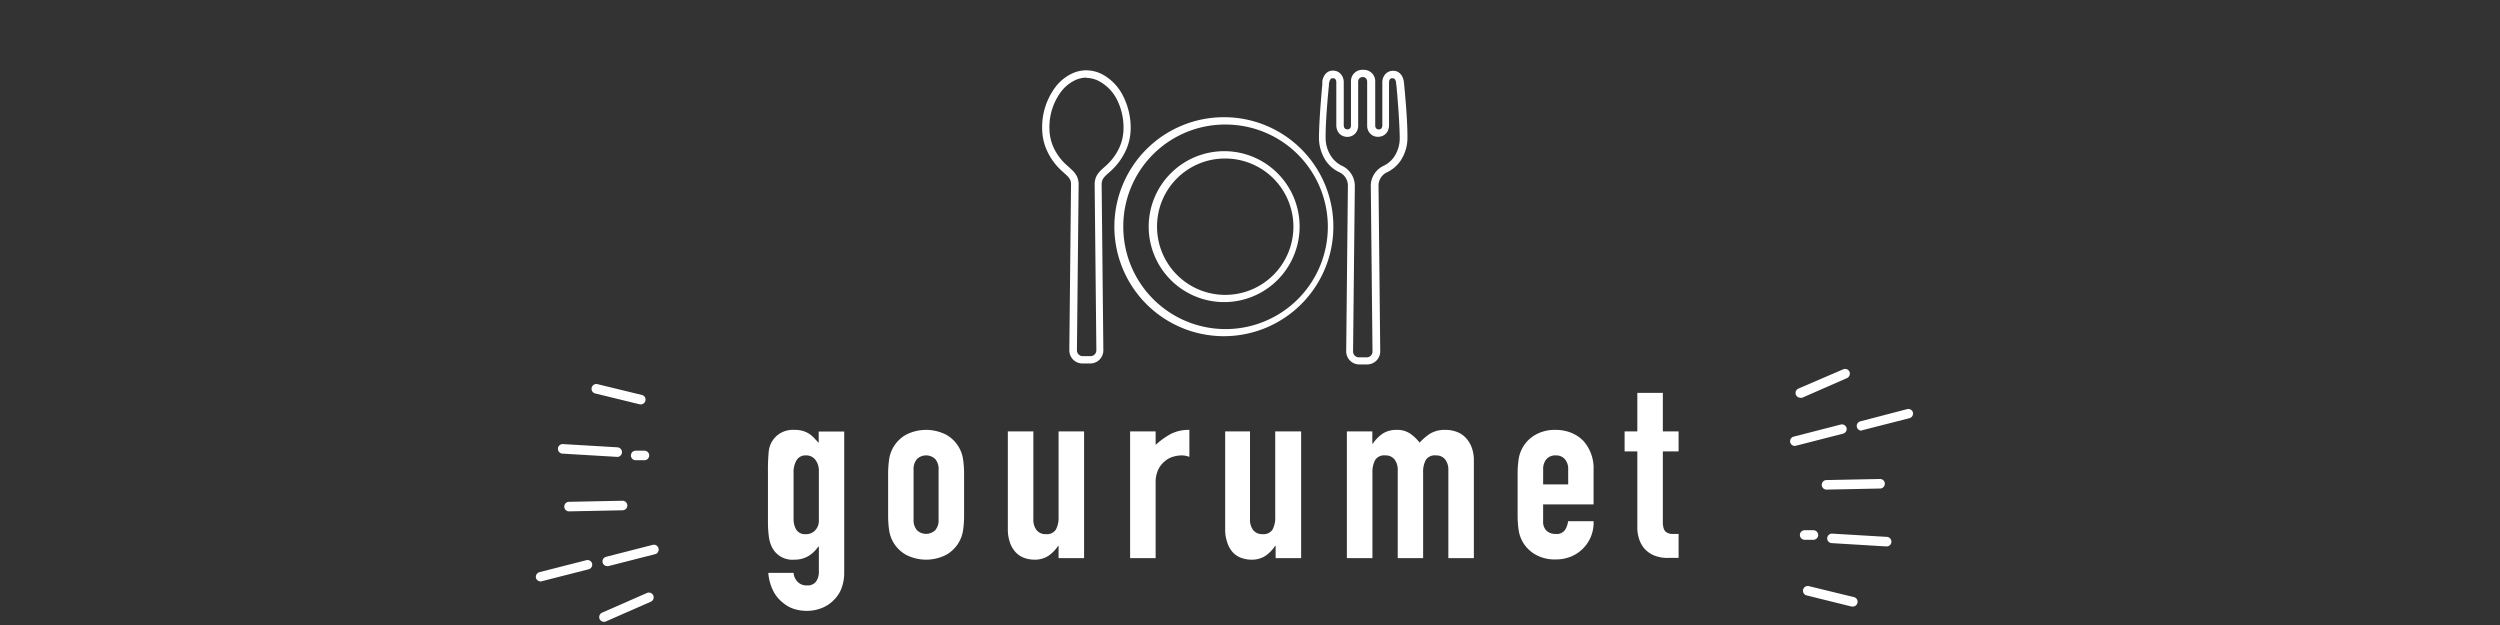 <svg id="レイヤー_1" data-name="レイヤー 1" xmlns="http://www.w3.org/2000/svg" viewBox="0 0 440 110"><rect x="0" y="0" width="440" height="110" fill="#333333" stroke="none"/><defs><style>.cls-1{fill:#fff;}</style></defs><path class="cls-1" d="M139.67,100.83a2.56,2.56,0,0,0,.64,1.5,2.16,2.16,0,0,0,1.74.7,1.81,1.81,0,0,0,1.58-.68,2.91,2.91,0,0,0,.49-1.74v-4.4H144a5.39,5.39,0,0,1-1.78,1.69,4.7,4.7,0,0,1-2.4.6,4,4,0,0,1-3.91-2.11,5.93,5.93,0,0,1-.58-1.85,20.8,20.8,0,0,1-.17-3V83.1a34.11,34.11,0,0,1,.13-3.57,4.24,4.24,0,0,1,2.07-3.3,4.44,4.44,0,0,1,2.5-.57,4.93,4.93,0,0,1,1.43.18,4.43,4.43,0,0,1,1.08.48,4.74,4.74,0,0,1,.88.73l.84.9v-2h4.49v25a7.55,7.55,0,0,1-.38,2.31,5.57,5.57,0,0,1-1.21,2.09,6.09,6.09,0,0,1-2.11,1.56,7.07,7.07,0,0,1-3,.6,7.39,7.39,0,0,1-2.11-.33,5.69,5.69,0,0,1-2-1.12,6.15,6.15,0,0,1-1.65-2,8.54,8.54,0,0,1-.9-3.23Zm0-9.46a3.61,3.61,0,0,0,.47,1.85,1.82,1.82,0,0,0,1.73.79,2.13,2.13,0,0,0,1.61-.68,2.44,2.44,0,0,0,.64-1.74V82.92a3.1,3.1,0,0,0-.62-2,2,2,0,0,0-1.63-.77,1.83,1.83,0,0,0-1.67.84,4.07,4.07,0,0,0-.53,2.2Z"/><path class="cls-1" d="M156.31,83.41a17.59,17.59,0,0,1,.17-2.51,5.94,5.94,0,0,1,2.93-4.36,7.74,7.74,0,0,1,7.17,0,5.94,5.94,0,0,1,2.93,4.36,17.59,17.59,0,0,1,.17,2.51v7.34a17.59,17.59,0,0,1-.17,2.51,5.94,5.94,0,0,1-2.93,4.36,7.74,7.74,0,0,1-7.17,0,5.94,5.94,0,0,1-2.93-4.36,17.59,17.59,0,0,1-.17-2.51Zm4.48,8a2.68,2.68,0,0,0,.6,1.91,2.33,2.33,0,0,0,3.21,0,2.68,2.68,0,0,0,.59-1.91V82.7a2.68,2.68,0,0,0-.59-1.91,2.33,2.33,0,0,0-3.21,0,2.68,2.68,0,0,0-.6,1.91Z"/><path class="cls-1" d="M190.8,75.93v22.3h-4.49V96.08h-.08a6.55,6.55,0,0,1-1.7,1.74,4.39,4.39,0,0,1-2.53.68,5.2,5.2,0,0,1-1.67-.29,3.84,3.84,0,0,1-1.5-.94,4.72,4.72,0,0,1-1.05-1.7,7,7,0,0,1-.4-2.53V75.93h4.49V91.37a3,3,0,0,0,.57,1.94,2,2,0,0,0,1.63.7,1.89,1.89,0,0,0,1.76-.79,4.46,4.46,0,0,0,.48-2.29v-15Z"/><path class="cls-1" d="M198.9,98.23V75.93h4.49V78.3a13.37,13.37,0,0,1,2.68-1.93,6.86,6.86,0,0,1,3.26-.71v4.75a3.79,3.79,0,0,0-1.37-.26,5.44,5.44,0,0,0-1.52.24,3.83,3.83,0,0,0-1.47.82,4.2,4.2,0,0,0-1.14,1.49,5.23,5.23,0,0,0-.44,2.29V98.23Z"/><path class="cls-1" d="M229,75.93v22.3h-4.49V96.08h-.09a6.52,6.52,0,0,1-1.69,1.74,4.39,4.39,0,0,1-2.53.68,5.15,5.15,0,0,1-1.67-.29,3.84,3.84,0,0,1-1.5-.94,4.72,4.72,0,0,1-1-1.7,7,7,0,0,1-.4-2.53V75.93H220V91.37a3,3,0,0,0,.57,1.94,2,2,0,0,0,1.63.7,1.9,1.9,0,0,0,1.76-.79,4.46,4.46,0,0,0,.48-2.29v-15Z"/><path class="cls-1" d="M237.05,98.23V75.93h4.48v2.15h.09a6.55,6.55,0,0,1,1.7-1.74,4.39,4.39,0,0,1,2.53-.68,4,4,0,0,1,2.42.71,7.25,7.25,0,0,1,1.58,1.54,9.28,9.28,0,0,1,1.85-1.59,5.1,5.1,0,0,1,2.81-.66,5.59,5.59,0,0,1,1.72.29,4.13,4.13,0,0,1,1.58.94,5,5,0,0,1,1.15,1.7,6.52,6.52,0,0,1,.44,2.53V98.23h-4.49V82.79a3,3,0,0,0-.57-1.94,2,2,0,0,0-1.63-.7,1.89,1.89,0,0,0-1.76.79,4.46,4.46,0,0,0-.48,2.29v15H246V82.79a3,3,0,0,0-.57-1.94,2,2,0,0,0-1.63-.7,1.89,1.89,0,0,0-1.76.79,4.45,4.45,0,0,0-.49,2.29v15Z"/><path class="cls-1" d="M280.47,88.77h-8.88v3a2.15,2.15,0,0,0,.59,1.63,2.23,2.23,0,0,0,1.61.57,1.76,1.76,0,0,0,1.69-.75,4,4,0,0,0,.51-1.49h4.48a6.43,6.43,0,0,1-3.91,6.2,7,7,0,0,1-2.77.53,6.85,6.85,0,0,1-3.59-.88,5.94,5.94,0,0,1-2.93-4.36,17.59,17.59,0,0,1-.17-2.51V83.41a17.59,17.59,0,0,1,.17-2.51,5.94,5.94,0,0,1,2.93-4.36,6.94,6.94,0,0,1,3.59-.88,7.19,7.19,0,0,1,2.79.53,6.19,6.19,0,0,1,2.13,1.45,7.18,7.18,0,0,1,1.76,5Zm-8.88-3.52H276V82.7a2.68,2.68,0,0,0-.6-1.91,2.06,2.06,0,0,0-1.6-.64,2.08,2.08,0,0,0-1.61.64,2.68,2.68,0,0,0-.59,1.91Z"/><path class="cls-1" d="M288.17,75.93V69.15h4.49v6.78h2.77v3.52h-2.77V91.81a3.62,3.62,0,0,0,.16,1.23,1.21,1.21,0,0,0,.5.66,1.9,1.9,0,0,0,.86.27c.34,0,.75,0,1.25,0v4.22h-1.85a6.11,6.11,0,0,1-2.57-.48,4.58,4.58,0,0,1-1.65-1.23,4.79,4.79,0,0,1-.9-1.7,6.27,6.27,0,0,1-.29-1.82V79.45h-2.24V75.93Z"/><path class="cls-1" d="M326.08,106.75l-.2,0L318,104.8a.84.84,0,1,1,.4-1.63l7.88,1.92a.84.84,0,0,1-.2,1.66Z"/><path class="cls-1" d="M321.47,86.17a.84.84,0,0,1,0-1.68l9.42-.19a.84.84,0,1,1,0,1.68l-9.42.19Z"/><path class="cls-1" d="M316.85,70a.84.84,0,0,1-.33-1.61L324.4,65a.84.84,0,0,1,1.11.43.86.86,0,0,1-.43,1.11L317.19,70A.8.8,0,0,1,316.85,70Z"/><path class="cls-1" d="M332.05,96.17H332l-9.62-.58a.83.83,0,0,1-.79-.89.84.84,0,0,1,.89-.78l9.62.57a.85.85,0,0,1,.79.89A.84.84,0,0,1,332.05,96.17Z"/><path class="cls-1" d="M327.62,75.79a.83.83,0,0,1-.81-.63.84.84,0,0,1,.6-1L335.68,72a.84.84,0,0,1,1,.6.86.86,0,0,1-.61,1l-8.27,2.11A.76.76,0,0,1,327.62,75.79Z"/><path class="cls-1" d="M315.89,78.48a.83.83,0,0,1-.81-.63.84.84,0,0,1,.6-1L324,74.71a.86.86,0,0,1,1,.61.85.85,0,0,1-.61,1l-8.27,2.12Z"/><path class="cls-1" d="M319.16,95h-1.54a.84.84,0,1,1,0-1.68h1.54a.84.84,0,1,1,0,1.68Z"/><path class="cls-1" d="M112.84,71.17a.68.68,0,0,1-.2,0l-7.88-1.92a.84.84,0,0,1,.39-1.64L113,69.52a.84.84,0,0,1-.2,1.65Z"/><path class="cls-1" d="M100.15,90a.84.84,0,0,1,0-1.68l9.42-.19a.84.84,0,0,1,0,1.68l-9.43.19Z"/><path class="cls-1" d="M106.3,109.44a.84.84,0,0,1-.77-.5.85.85,0,0,1,.43-1.11l7.89-3.46a.84.84,0,1,1,.67,1.54l-7.88,3.46A.83.83,0,0,1,106.3,109.44Z"/><path class="cls-1" d="M108.61,80.41h0l-9.62-.57a.85.85,0,0,1-.79-.89.83.83,0,0,1,.89-.79l9.62.57a.85.85,0,0,1,0,1.69Z"/><path class="cls-1" d="M95.15,102.33a.84.84,0,0,1-.82-.63.86.86,0,0,1,.61-1l8.27-2.11a.83.83,0,0,1,1,.6.84.84,0,0,1-.6,1l-8.27,2.11A.76.76,0,0,1,95.15,102.33Z"/><path class="cls-1" d="M106.88,99.64a.85.85,0,0,1-.82-.64.84.84,0,0,1,.61-1l8.27-2.12a.85.85,0,0,1,.42,1.64l-8.27,2.11A.76.76,0,0,1,106.88,99.64Z"/><path class="cls-1" d="M113.42,81h-1.54a.84.84,0,0,1,0-1.68h1.54a.84.84,0,0,1,0,1.68Z"/><path class="cls-1" d="M215.55,21.92a18,18,0,1,1-17.85,18,17.91,17.91,0,0,1,17.85-18m0-1.29a19.27,19.27,0,1,0,19.12,19.26,19.22,19.22,0,0,0-19.12-19.26Z"/><path class="cls-1" d="M215.55,27.9a12,12,0,1,1-11.91,12,11.95,11.95,0,0,1,11.91-12m0-1.29a13.28,13.28,0,1,0,13.18,13.28,13.25,13.25,0,0,0-13.18-13.28Z"/><path class="cls-1" d="M239.89,13.56a.73.73,0,0,1,.5.21.78.78,0,0,1,.16.24.82.82,0,0,1,.07.34h0l0,7.79a2,2,0,0,0,.52,1.35,1.84,1.84,0,0,0,.6.43,2,2,0,0,0,.76.16,2.19,2.19,0,0,0,.75-.13,2,2,0,0,0,.51-.29,1.74,1.74,0,0,0,.54-.74,2.4,2.4,0,0,0,.17-.93v-7.5a.86.86,0,0,1,.18-.57.52.52,0,0,1,.17-.13.63.63,0,0,1,.26,0h0a.49.49,0,0,1,.23,0,.64.64,0,0,1,.24.25,1.23,1.23,0,0,1,.16.5c0,.07,0,.24.06.46.15,1.56.53,6.05.58,9v.14a5.86,5.86,0,0,1-.95,3.41,4.7,4.7,0,0,1-1.88,1.63,3.86,3.86,0,0,0-1.61,1.39,3.81,3.81,0,0,0-.65,2.14h0l.3,29.16v0a1,1,0,0,1-.29.72,1,1,0,0,1-.72.3h-1.39a1,1,0,0,1-.72-.3,1,1,0,0,1-.3-.72v0l.31-29.16h0a3.89,3.89,0,0,0-.65-2.14,3.83,3.83,0,0,0-1.62-1.39,4.74,4.74,0,0,1-1.87-1.63,5.86,5.86,0,0,1-1-3.41V24c0-2.95.43-7.44.58-9,0-.22,0-.39.05-.46a1.63,1.63,0,0,1,.16-.5.66.66,0,0,1,.25-.25.46.46,0,0,1,.23,0h0a.63.63,0,0,1,.26,0,.52.52,0,0,1,.17.13.86.86,0,0,1,.18.57V22a2.4,2.4,0,0,0,.17.93,1.74,1.74,0,0,0,.54.74,2,2,0,0,0,.51.29,2.19,2.19,0,0,0,.75.13,1.9,1.9,0,0,0,.75-.16,1.88,1.88,0,0,0,.61-.43,2,2,0,0,0,.52-1.35l0-7.79h0a.82.82,0,0,1,.07-.34.78.78,0,0,1,.16-.24.73.73,0,0,1,.5-.21h0m0-1.29h0a2,2,0,0,0-1.39.57,2,2,0,0,0-.45.64v0a2.13,2.13,0,0,0-.16.84l0,7.79a.71.71,0,0,1-.17.47.58.58,0,0,1-.2.13.51.51,0,0,1-.22.05.94.94,0,0,1-.3-.05l-.15-.08a.69.69,0,0,1-.16-.22,1.25,1.25,0,0,1-.07-.45v-7.5a2.15,2.15,0,0,0-.52-1.44,1.82,1.82,0,0,0-.59-.44,2,2,0,0,0-.79-.16,1.8,1.8,0,0,0-.77.16l0,0a1.86,1.86,0,0,0-.76.74,2.53,2.53,0,0,0-.34,1c0,.07,0,.19,0,.35l0,.14c-.13,1.39-.54,6-.59,9.12v.16a7.38,7.38,0,0,0,1.17,4.14,6,6,0,0,0,2.4,2.07,2.58,2.58,0,0,1,1.52,2.36l-.3,29.15v0a2.3,2.3,0,0,0,2.3,2.32h1.39a2.3,2.3,0,0,0,2.3-2.32v0l-.3-29.16a2.61,2.61,0,0,1,.42-1.41,2.64,2.64,0,0,1,1.1-.94,6,6,0,0,0,2.39-2.07,7.3,7.3,0,0,0,1.18-4.14V24c0-3.15-.45-7.76-.58-9.13,0-.24-.05-.41-.06-.5a2.58,2.58,0,0,0-.33-1,1.93,1.93,0,0,0-.78-.75l0,0a1.8,1.8,0,0,0-.77-.16,1.77,1.77,0,0,0-.8.17,1.79,1.79,0,0,0-.59.44,2.15,2.15,0,0,0-.51,1.43V22a1.16,1.16,0,0,1-.07.44.49.49,0,0,1-.15.21l0,0a.4.4,0,0,1-.13.07.81.81,0,0,1-.31.06.5.5,0,0,1-.24-.06.44.44,0,0,1-.18-.13.67.67,0,0,1-.17-.46l0-7.79a2.13,2.13,0,0,0-.16-.84l0,0a1.79,1.79,0,0,0-.44-.64,2,2,0,0,0-1.39-.57Z"/><path class="cls-1" d="M191.21,13.71a4.81,4.81,0,0,1,2.26.6,7.45,7.45,0,0,1,3,3,11,11,0,0,1,1.27,5.33,8.28,8.28,0,0,1-1.07,4,9.81,9.81,0,0,1-1.95,2.46c-.3.27-.57.5-.81.73a5.12,5.12,0,0,0-.51.54,3.1,3.1,0,0,0-.56.95,3.52,3.52,0,0,0-.18,1.18h0l.3,29.15v0a1.06,1.06,0,0,1-.29.72,1,1,0,0,1-.73.31h-1.38a1,1,0,0,1-.73-.31,1,1,0,0,1-.29-.72v0h0l.3-29.15h0a3.32,3.32,0,0,0-.15-1.06,2.79,2.79,0,0,0-.31-.68,4.28,4.28,0,0,0-.7-.84c-.27-.26-.56-.52-.9-.82a9.38,9.38,0,0,1-2-2.46,8.18,8.18,0,0,1-1.08-4,10.41,10.41,0,0,1,2.14-6.62,6.71,6.71,0,0,1,2.1-1.76,4.81,4.81,0,0,1,2.26-.6m0-1.29a6.12,6.12,0,0,0-2.86.74,8,8,0,0,0-2.49,2.09,11.76,11.76,0,0,0-2.43,7.44,9.49,9.49,0,0,0,1.24,4.64,10.8,10.8,0,0,0,2.22,2.8l.18.16.68.62a3.27,3.27,0,0,1,.5.6,1.41,1.41,0,0,1,.18.37,2.35,2.35,0,0,1,.08.68l-.3,29.14v0a2.36,2.36,0,0,0,.66,1.63,2.31,2.31,0,0,0,1.65.69h1.38a2.28,2.28,0,0,0,1.65-.7,2.31,2.31,0,0,0,.65-1.62v0l-.3-29.16a2.24,2.24,0,0,1,.11-.73,1.91,1.91,0,0,1,.33-.56,5.06,5.06,0,0,1,.41-.43l.65-.58.13-.12a11,11,0,0,0,2.22-2.8A9.49,9.49,0,0,0,199,22.69a12.42,12.42,0,0,0-1.44-6,8.65,8.65,0,0,0-3.49-3.57,6.09,6.09,0,0,0-2.85-.74Z"/></svg>